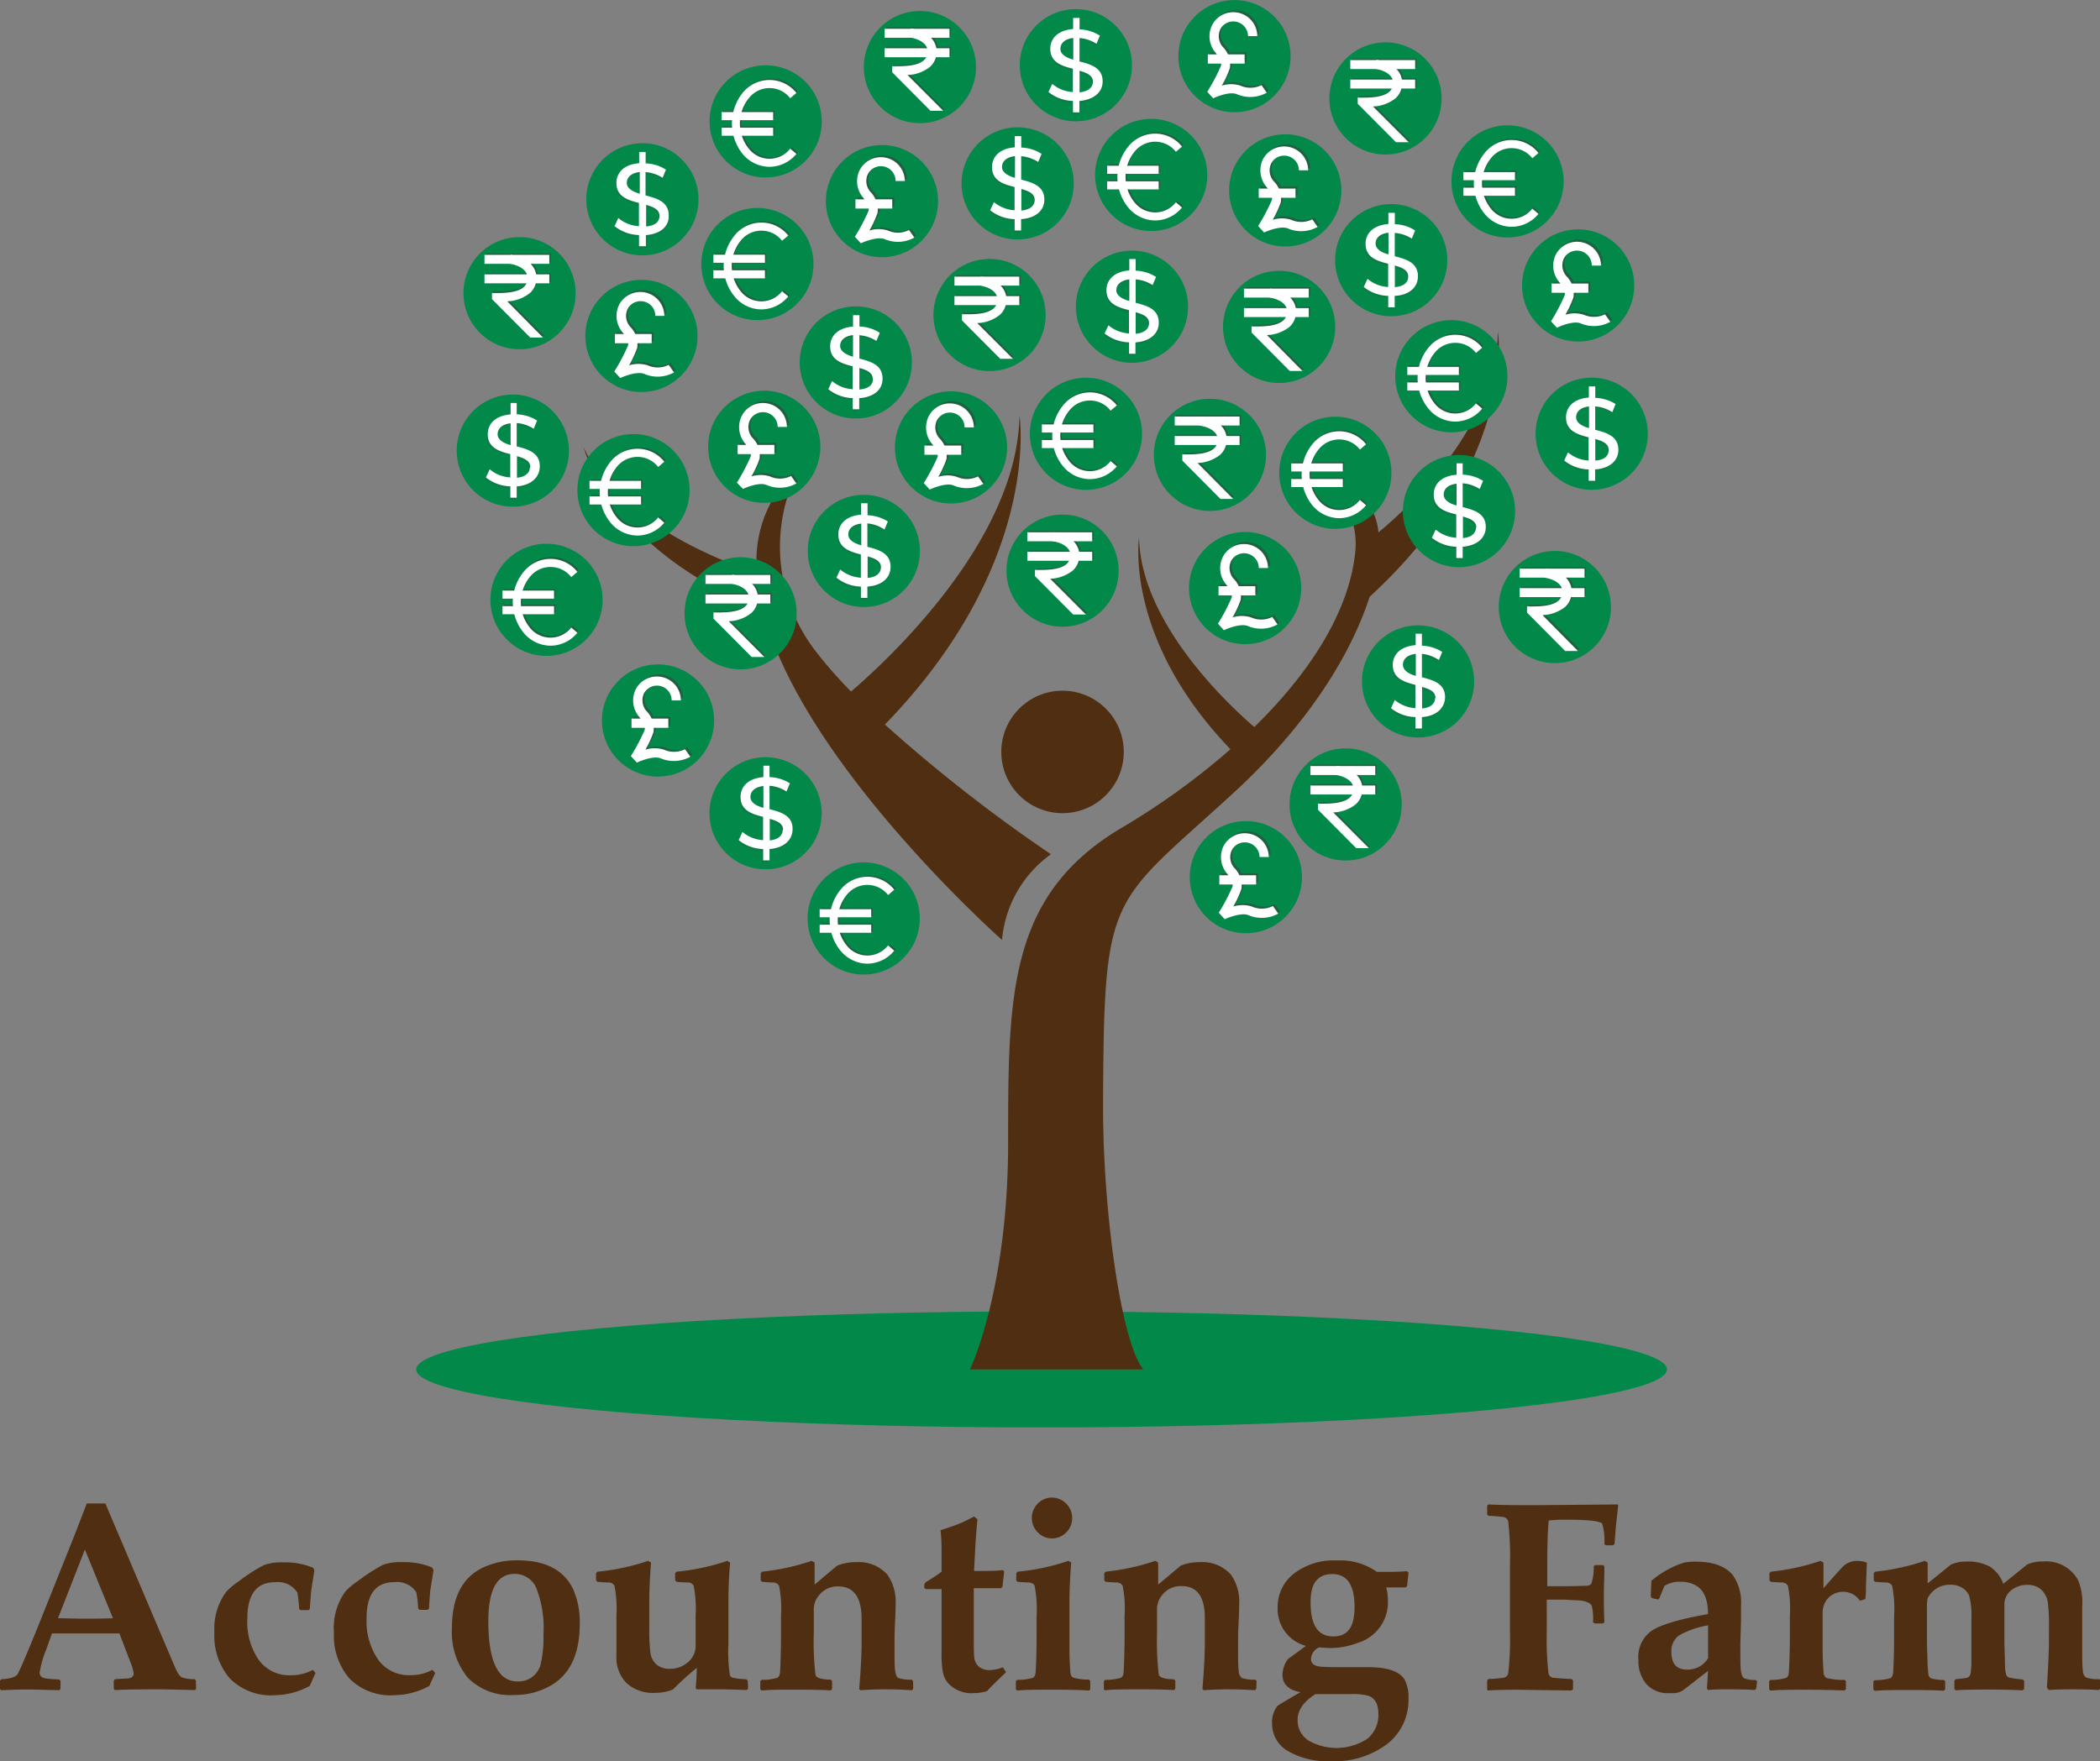 <svg xmlns="http://www.w3.org/2000/svg" viewBox="0 0 257.51 216.03"><rect x="0" y="0" width="257.51" height="216.03" fill="#808080" stroke="none"/><defs><style>.cls-1{isolation:isolate;}.cls-2{fill:#028949;}.cls-3{fill:#502e11;}.cls-4{opacity:0.3;mix-blend-mode:multiply;}.cls-5{fill:#1f6040;}.cls-6{fill:#fff;}</style></defs><title>Accounting Farm</title><g class="cls-1"><g id="Layer_1" data-name="Layer 1"><ellipse class="cls-2" cx="127.72" cy="167.97" rx="76.69" ry="7.12"></ellipse><path class="cls-3" d="M41.69,221.94l-.14.16c-2.38-.06-3.82-.09-4.31-.09-2,0-3.81,0-5.51.09l-.14-.16v-1l.16-.18,1.4-.08c.59,0,.88-.24.88-.63a6,6,0,0,0-.45-1.51l-1.3-3.39c-1.48,0-3,0-4.54,0l-3.73,0-.71,2a12.51,12.51,0,0,0-.8,2.8q0,.61.75.72a16.41,16.41,0,0,0,1.65.13l.16.16v1l-.16.16c-2-.06-3.27-.09-3.83-.09s-1.53,0-3.27.09l-.16-.14v-1.05l.18-.16c1.1-.06,1.78-.28,2-.66s1.2-2.61,2.84-6.71l4.2-10.5c.31-.82.78-2,1.42-3.69h2.28l8.53,20.07c.33.76.63,1.19.9,1.28a4.59,4.59,0,0,0,1.53.2l.14.17Zm-10.2-8.65-3.44-8.43-3.3,8.43c.88,0,2,.05,3.43.05S30.64,213.32,31.49,213.29Z" transform="translate(-17.64 -14.8)"></path><path class="cls-3" d="M56.33,220l-.71,1.59a9.24,9.24,0,0,1-4.31,1.14,7.08,7.08,0,0,1-5.48-2.05,8,8,0,0,1-1.9-5.65,7.63,7.63,0,0,1,1.46-5,8.79,8.79,0,0,1,1.53-1.27,20.93,20.93,0,0,1,3.1-2,6.51,6.51,0,0,1,2.39-.32,8.68,8.68,0,0,1,3.62.66l.16.29c0,.14-.09.63-.23,1.49l-.17,1.1c0,.18-.09.9-.15,2.15l-.16.16h-1l-.16-.16a15.26,15.26,0,0,0-.22-2,2.84,2.84,0,0,0-2.72-1.26q-3.4,0-3.41,4.43a8.28,8.28,0,0,0,1.37,5.06,4.58,4.58,0,0,0,3.94,1.92,5.48,5.48,0,0,0,2.72-.66Z" transform="translate(-17.64 -14.8)"></path><path class="cls-3" d="M71,220l-.71,1.59a9.3,9.3,0,0,1-4.31,1.14,7.1,7.1,0,0,1-5.49-2.05,8.06,8.06,0,0,1-1.9-5.65A7.58,7.58,0,0,1,60,210a8.26,8.26,0,0,1,1.52-1.27,21.49,21.49,0,0,1,3.1-2,6.55,6.55,0,0,1,2.39-.32,8.64,8.64,0,0,1,3.62.66l.16.29c0,.14-.08.63-.22,1.49l-.18,1.1c0,.18-.08.9-.15,2.15l-.16.16h-1l-.16-.16a14.78,14.78,0,0,0-.23-2A2.84,2.84,0,0,0,66,208.86q-3.41,0-3.41,4.43A8.35,8.35,0,0,0,64,218.35a4.59,4.59,0,0,0,3.94,1.92,5.45,5.45,0,0,0,2.72-.66Z" transform="translate(-17.64 -14.8)"></path><path class="cls-3" d="M88.73,214c0,3.79-1.27,6.36-3.83,7.7a8.92,8.92,0,0,1-4.26,1A7.23,7.23,0,0,1,75,220.58a8.84,8.84,0,0,1-1.94-6.13q0-5.52,3.77-7.36a9.67,9.67,0,0,1,4.29-.9c3.43,0,5.69,1.19,6.81,3.56A9.94,9.94,0,0,1,88.73,214Zm-4.45,1.32a13.52,13.52,0,0,0-.88-5.74,2.85,2.85,0,0,0-2.68-1.73q-3.19,0-3.2,5.78,0,7.41,3.59,7.41A2.79,2.79,0,0,0,84,218.61,14,14,0,0,0,84.28,215.35Z" transform="translate(-17.64 -14.8)"></path><path class="cls-3" d="M109.38,221.93l-.17.16c-1.6-.06-2.62-.08-3-.08s-.88,0-1.57,0l-1.56,0-.13-.13c.08-.88.13-1.72.13-2.51a36.47,36.47,0,0,0-2.93,2.67,6.14,6.14,0,0,1-2.24.4,4.76,4.76,0,0,1-3.42-1.18,4.44,4.44,0,0,1-1.26-3.4c0-.19,0-.57,0-1.16s0-1.16,0-1.71V213a14.67,14.67,0,0,0-.24-3.7.83.83,0,0,0-.69-.4c-.13,0-.6,0-1.41-.08l-.16-.16v-.9l.16-.18a27.27,27.27,0,0,0,6.22-1.33l.36.21c-.14,1.78-.21,3.42-.21,4.93v3.14a21.56,21.56,0,0,0,.14,3,2.28,2.28,0,0,0,.77,1.46,2.41,2.41,0,0,0,1.61.5,3.31,3.31,0,0,0,2.21-.8,2.62,2.62,0,0,0,.95-1.83q0-.8,0-1V213a14.9,14.9,0,0,0-.24-3.7.81.81,0,0,0-.68-.4c-.13,0-.6,0-1.41-.08l-.18-.16v-.9l.18-.18a27.5,27.5,0,0,0,6.22-1.33l.34.21c-.14,1.6-.21,3.25-.21,4.93v5.06a18.64,18.64,0,0,0,.19,3.84.48.48,0,0,0,.33.29,8.87,8.87,0,0,0,1.67.19l.18.17Z" transform="translate(-17.64 -14.8)"></path><path class="cls-3" d="M129.62,221.94l-.17.18c-1.18-.08-2.17-.11-3-.11s-1.84,0-3.28.11L123,222c.19-2.39.29-4.24.29-5.54v-3.15c0-2.62-1-3.92-2.83-3.92a2.83,2.83,0,0,0-2.32,1,2.7,2.7,0,0,0-.71,1.72v3a34.77,34.77,0,0,0,.21,5.12c.09.37.71.57,1.87.59l.16.16v1l-.16.16c-.91-.06-2.28-.09-4.09-.09s-3.38,0-4.39.11l-.16-.16v-1l.16-.16a6.35,6.35,0,0,0,1.91-.24q.33-.15.36-.78c.07-1.39.11-2.89.11-4.49V213a14.38,14.38,0,0,0-.24-3.7.86.86,0,0,0-.69-.4c-.13,0-.6,0-1.4-.08l-.16-.16v-.9l.16-.18a27.88,27.88,0,0,0,6.09-1.33l.36.21,0,2.7,2.76-2.32a6.13,6.13,0,0,1,2.34-.43,4.68,4.68,0,0,1,3.83,1.54,5.75,5.75,0,0,1,1,3.69c0,.18,0,.92-.07,2.23s-.06,2.24-.06,2.8c0,1.62,0,2.65.08,3.1s.17.72.37.84a4.51,4.51,0,0,0,1.67.21l.15.16Z" transform="translate(-17.64 -14.8)"></path><path class="cls-3" d="M141,219.9c-.07.09-.3.31-.69.68-.63.6-1.17,1.14-1.63,1.64a5.08,5.08,0,0,1-1.59.25,3.88,3.88,0,0,1-3.26-1.3,3,3,0,0,1-.58-1.3,12.47,12.47,0,0,1-.15-2.32l0-3.84v-4h-.43l-.86,0h-.66l-.17-.14v-.42l.13-.24.9-.58a11.93,11.93,0,0,0,1.09-.75v-2.19c0-.91,0-1.88-.13-2.9.81-.26,1.46-.48,2-.68s1.2-.52,2.11-1l.42.33q-.19,2-.27,3.57l-.15,2.78h.53c1.17,0,2.18,0,3-.11l.17.18-.22,1.88-.16.16h-3.35v5.45c0,1.75,0,2.78.07,3.09a1.63,1.63,0,0,0,.57,1.1,2,2,0,0,0,1.32.41,4.55,4.55,0,0,0,1.6-.35Z" transform="translate(-17.64 -14.8)"></path><path class="cls-3" d="M151.33,222l-.16.16c-1-.08-2.49-.11-4.4-.11s-3.39,0-4.4.11l-.16-.16v-1l.16-.16a6.5,6.5,0,0,0,1.92-.24c.21-.1.33-.36.35-.78.08-1.39.11-2.89.11-4.49V213a15.14,15.14,0,0,0-.24-3.7c-.08-.21-.31-.35-.69-.4-.13,0-.59,0-1.4-.08l-.16-.16v-.9l.16-.18a27,27,0,0,0,6.23-1.33l.34.21c-.14,1.95-.21,3.59-.21,4.93v5.14c0,.78,0,1.87.11,3.26,0,.42.14.68.35.78a6.5,6.5,0,0,0,1.92.24l.17.16Zm-2.22-21a2.4,2.4,0,0,1-.72,1.76,2.43,2.43,0,0,1-3.49,0,2.5,2.5,0,0,1,0-3.54,2.43,2.43,0,0,1,3.47,0A2.4,2.4,0,0,1,149.11,201Z" transform="translate(-17.64 -14.8)"></path><path class="cls-3" d="M171.69,221.94l-.16.18c-1.18-.08-2.18-.11-3-.11s-1.84,0-3.28.11l-.16-.16c.19-2.39.29-4.24.29-5.54v-3.15c0-2.62-.94-3.92-2.83-3.92a2.83,2.83,0,0,0-2.32,1,2.7,2.7,0,0,0-.71,1.72v3a34.77,34.77,0,0,0,.21,5.12c.09.37.71.57,1.87.59l.16.16v1l-.16.16c-.91-.06-2.28-.09-4.09-.09s-3.38,0-4.39.11L153,222v-1l.16-.16a6.35,6.35,0,0,0,1.91-.24q.33-.15.36-.78c.07-1.39.11-2.89.11-4.49V213a14.38,14.38,0,0,0-.24-3.7.86.86,0,0,0-.69-.4c-.13,0-.6,0-1.4-.08l-.16-.16v-.9l.16-.18a28.09,28.09,0,0,0,6.1-1.33l.35.21,0,2.7,2.76-2.32a6.13,6.13,0,0,1,2.34-.43,4.68,4.68,0,0,1,3.83,1.54,5.75,5.75,0,0,1,1,3.69c0,.18,0,.92-.07,2.23s-.06,2.24-.06,2.8c0,1.62,0,2.65.08,3.1a1.1,1.1,0,0,0,.37.84,4.51,4.51,0,0,0,1.67.21l.15.16Z" transform="translate(-17.64 -14.8)"></path><path class="cls-3" d="M190.35,223.12a6.8,6.8,0,0,1-2.63,5.61,10.69,10.69,0,0,1-6.88,2.09,9.67,9.67,0,0,1-5.27-1.24,3.83,3.83,0,0,1-1.94-3.36,3.18,3.18,0,0,1,.63-2.14c0-.05.61-.41,1.71-1.06.52-.31.91-.53,1.15-.66-1.48-.26-2.22-1-2.22-2.14a3.45,3.45,0,0,1,.65-1.9s.32-.25.87-.64l1.36-1a4.66,4.66,0,0,1-3.47-4.65,5.16,5.16,0,0,1,2-4.22,8,8,0,0,1,5.23-1.61,7.84,7.84,0,0,1,4.94,1.4c.68,0,1.11,0,1.3,0,.53,0,1.32,0,2.38-.08l.2.17-.18,1.66-.18.16h-2.38a6,6,0,0,1,.21,1.58,5.2,5.2,0,0,1-3.72,5.23,9.47,9.47,0,0,1-3.29.62,13.85,13.85,0,0,1-1.42-.08,1.63,1.63,0,0,0-1,1.43c0,.55.39.86,1.17.94q.67.06,2.25.06c.34,0,.92,0,1.74,0s1.44,0,1.84,0q3.63,0,4.52,1.6A4.65,4.65,0,0,1,190.35,223.12ZM186.66,225c0-1.17-.4-1.9-1.22-2.2a7.14,7.14,0,0,0-2.06-.21l-3,0-1.42,0c-1.47.91-2.2,2-2.2,3.13a2.94,2.94,0,0,0,1.3,2.55,6.91,6.91,0,0,0,7.25-.2A3.73,3.73,0,0,0,186.66,225Zm-2.92-13.08q0-4.05-2.72-4.05t-2.67,3.5c0,2.77.92,4.15,2.78,4.15S183.74,214.27,183.74,211.87Z" transform="translate(-17.64 -14.8)"></path><path class="cls-3" d="M216.07,199.43l-.2,1.84c-.05.41-.1.94-.15,1.61l-.1,1.28-.16.18h-.93l-.16-.16a7,7,0,0,0-.26-2.48c-.25-.33-1.74-.5-4.49-.5-.44,0-1.13,0-2.07.1q-.18,1.65-.18,5.89v2.17l1.82,0c.55,0,1.56,0,3-.06a.68.68,0,0,0,.58-.25,5.53,5.53,0,0,0,.29-2.12l.16-.16h1l.16.16c0,1.2-.07,2.3-.07,3.3s0,2.27.07,3.55l-.16.15h-1.08l-.16-.16a6.79,6.79,0,0,0-.15-2c-.18-.38-.73-.6-1.65-.68-.64,0-1.26-.08-1.87-.08s-1.4,0-2,0V215a36.23,36.23,0,0,0,.21,5,.69.69,0,0,0,.55.59c.07,0,.84.08,2.3.16l.16.16v1.08l-.18.16-6.47-.09c-.92,0-2.2,0-3.83.09L200,222v-1.1l.16-.16a14.94,14.94,0,0,0,1.89-.16.68.68,0,0,0,.54-.59,36.23,36.23,0,0,0,.21-5v-8.51a36.33,36.33,0,0,0-.21-5,.68.68,0,0,0-.54-.59,14.94,14.94,0,0,0-1.89-.16l-.16-.17v-1.09l.16-.14c1,.06,2.69.09,5,.09q2.2,0,10.84-.09Z" transform="translate(-17.64 -14.8)"></path><path class="cls-3" d="M233,221.91l-.18.18c-.9-.06-1.94-.08-3.11-.08-.91,0-1.78,0-2.62.08l-.14-.18.14-2.16L224,222.14a2.11,2.11,0,0,1-1.06.33,4.19,4.19,0,0,1-.65,0,3.47,3.47,0,0,1-2.74-1.08,4.32,4.32,0,0,1-1-3,3.9,3.9,0,0,1,1.6-3.55c1.14-.77,3.46-1.45,6.93-2.06,0-1.71-.45-2.85-1.35-3.43a3.57,3.57,0,0,0-2-.53,3.37,3.37,0,0,0-2,.51l-.61,1.5L221,211l-.82-.19-.12-.23.08-1.89a11.77,11.77,0,0,1,4-2.22,7.36,7.36,0,0,1,1.47-.12c2.11,0,3.62.56,4.52,1.66a5.82,5.82,0,0,1,1,3.7c0,.41,0,1.06,0,2-.05,1.5-.08,2.51-.08,3,0,1.62,0,2.65.08,3.1s.18.72.38.84a3.57,3.57,0,0,0,1.42.21l.17.18Zm-5.91-3.75v-4a10.83,10.83,0,0,0-3.58,1.25,2.34,2.34,0,0,0-.92,2c0,1.45.63,2.18,1.91,2.18A2.94,2.94,0,0,0,227.11,218.16Z" transform="translate(-17.64 -14.8)"></path><path class="cls-3" d="M246.56,206.47l-.11,2.86c0,.47,0,1-.07,1.61l-.67.21a2.41,2.41,0,0,0-2.09-1.1,2.49,2.49,0,0,0-2,1,2.74,2.74,0,0,0-.48,1.75v3.77c0,.78,0,1.87.11,3.26a.9.9,0,0,0,.34.78,8.43,8.43,0,0,0,2.24.24l.16.14v1l-.16.16c-1.58-.06-3.15-.09-4.7-.09-1.92,0-3.39,0-4.39.11l-.16-.16v-1l.16-.16a6.41,6.41,0,0,0,1.91-.24c.22-.1.33-.36.35-.78.08-1.39.12-2.89.12-4.49V213a14.38,14.38,0,0,0-.24-3.7.86.86,0,0,0-.7-.4c-.12,0-.59,0-1.4-.08l-.16-.16v-.9l.16-.18a27.84,27.84,0,0,0,6.1-1.33l.36.21,0,3.15c.67-.77,1.47-1.67,2.42-2.7a2.47,2.47,0,0,1,1.8-.65A3,3,0,0,1,246.56,206.47Z" transform="translate(-17.64 -14.8)"></path><path class="cls-3" d="M275.15,221.93l-.16.17c-.62-.06-1.73-.09-3.31-.09q-2,0-2.82.09l-.22-.3q.25-4,.25-5.84v-1.47a23.37,23.37,0,0,0-.14-3.17,2.71,2.71,0,0,0-.81-1.54,2.39,2.39,0,0,0-1.7-.58,3,3,0,0,0-2,.68,2.14,2.14,0,0,0-.81,1.72v4.79l.07,2.54a4.62,4.62,0,0,0,.17,1.36.66.66,0,0,0,.44.3,15.39,15.39,0,0,0,1.56.21l.18.16v1l-.2.17c-1.29-.06-2.61-.09-3.94-.09-1.65,0-3.07,0-4.25.09l-.17-.17v-1l.16-.2c.67-.06,1.14-.12,1.4-.17a.65.65,0,0,0,.42-.49,9.6,9.6,0,0,0,.11-1.78l0-5.2a8.58,8.58,0,0,0-.27-2.57,2.05,2.05,0,0,0-.86-1,2.68,2.68,0,0,0-1.48-.37,2.94,2.94,0,0,0-2.3,1,2.18,2.18,0,0,0-.47.72,6.11,6.11,0,0,0-.07,1.21v3.49q0,1,.06,2.67a18.34,18.34,0,0,0,.13,2,.67.67,0,0,0,.54.45,5.8,5.8,0,0,0,1.34.14l.16.16v1l-.16.16q-1.36-.09-4.08-.09c-1.92,0-3.39,0-4.4.11l-.16-.16v-1l.16-.16a6.5,6.5,0,0,0,1.92-.24c.21-.1.33-.36.35-.78.08-1.39.11-2.89.11-4.49V213a14.38,14.38,0,0,0-.24-3.7.83.83,0,0,0-.69-.4c-.13,0-.59,0-1.4-.08l-.16-.16v-.9l.16-.18a28,28,0,0,0,6.1-1.33l.35.21,0,2.55,2.86-2.31a4.49,4.49,0,0,1,1.87-.36,5.66,5.66,0,0,1,2.88.61,4.16,4.16,0,0,1,1.66,2.11l2.93-2.36a4.4,4.4,0,0,1,1.91-.37,4.45,4.45,0,0,1,4.31,2.25,6.66,6.66,0,0,1,.53,3.06c0,.56,0,1,0,1.27l0,.61c0,.51,0,.86,0,1v2.09c0,1.62,0,2.65.08,3.1a1.1,1.1,0,0,0,.37.84,4.38,4.38,0,0,0,1.64.21l.16.18Z" transform="translate(-17.64 -14.8)"></path><path class="cls-3" d="M185.59,88c-1.89,5.86-6.52,14.75-16.86,24.21C153.62,126.05,153,124,152.9,150.53c0,12.77,2.18,28.77,4.93,32.24H136.58s4.68-9.7,4.68-27.79,0-30.39,13.9-38.63a88.83,88.83,0,0,0,13.36-9.65c-13.13-13.68-11.2-26-11.2-26,.16,10.46,10.93,20.52,14.13,23.28,6.73-6.59,11.64-14.09,12.38-21.51.68-6.78-5.81-10.18-6.19-10.38l4.28,1.68a7.48,7.48,0,0,1,4.75,6.33h0c3.52-2.9,14.47-12.86,14.65-24.62C201.32,55.48,203.8,71.31,185.59,88Z" transform="translate(-17.64 -14.8)"></path><path class="cls-3" d="M146.51,119.58a14.47,14.47,0,0,0-6,10.51s-24.6-21.79-29.32-40.47c-18.74-7.29-22-20-22-20,4,8.92,16.39,13.85,21.28,15.49a15.27,15.27,0,0,1,5.31-13.16,20.94,20.94,0,0,0,2,22.88A54.16,54.16,0,0,0,122,99.62c4.32-3.7,20.42-18.48,20.65-33.85,0,0,2.82,18-16.5,37.9A190,190,0,0,0,146.51,119.58Z" transform="translate(-17.64 -14.8)"></path><circle class="cls-3" cx="130.29" cy="92.23" r="7.51"></circle><circle class="cls-2" cx="111.52" cy="114.54" r="6.88" transform="translate(-65.56 111.39) rotate(-49.94)"></circle><g class="cls-4"><path class="cls-5" d="M111.86,119.16v1.39h-.79v-1.39a5,5,0,0,1-3-1.09l.46-1a4.3,4.3,0,0,0,2.53,1l0-2.85c-1.36-.34-2.78-.78-2.77-2.46,0-1.21.89-2.27,2.8-2.41V109h.79v1.39a4.88,4.88,0,0,1,2.49.77l-.41,1a4.61,4.61,0,0,0-2.09-.71l0,2.87c1.37.36,2.85.77,2.84,2.46C114.72,118,113.8,119,111.86,119.16Zm-.76-5.07,0-2.66c-1.09.13-1.58.68-1.58,1.33S110.22,113.85,111.1,114.09Zm2.42,2.72c0-.78-.73-1.1-1.64-1.35l0,2.65C113,118,113.52,117.48,113.52,116.81Z" transform="translate(-17.64 -14.8)"></path></g><path class="cls-6" d="M112,118.94v1.39h-.78v-1.39a5,5,0,0,1-3-1.09l.46-1a4.36,4.36,0,0,0,2.53,1l0-2.86c-1.35-.34-2.77-.78-2.76-2.45,0-1.22.89-2.27,2.8-2.42v-1.4H112v1.4a5,5,0,0,1,2.5.76l-.42,1a4.44,4.44,0,0,0-2.08-.7l0,2.87c1.37.35,2.85.77,2.83,2.45C114.82,117.74,113.9,118.79,112,118.94Zm-.75-5.07,0-2.66c-1.1.13-1.58.68-1.59,1.33S110.32,113.63,111.2,113.87Zm2.42,2.72c0-.79-.73-1.1-1.64-1.35l0,2.64C113.11,117.78,113.61,117.25,113.62,116.59Z" transform="translate(-17.64 -14.8)"></path><circle class="cls-2" cx="123.56" cy="82.36" r="6.88" transform="translate(-36.63 109.14) rotate(-49.94)"></circle><g class="cls-4"><path class="cls-5" d="M123.89,87v1.39h-.79V87a5,5,0,0,1-3-1.09l.46-1a4.18,4.18,0,0,0,2.52,1l0-2.85c-1.35-.34-2.77-.78-2.76-2.45,0-1.22.89-2.27,2.8-2.42V76.8H124v1.39a4.89,4.89,0,0,1,2.5.77l-.42,1a4.41,4.41,0,0,0-2.08-.7l0,2.86c1.37.36,2.85.77,2.84,2.46C126.76,85.78,125.84,86.83,123.89,87Zm-.75-5.08,0-2.66c-1.1.13-1.58.68-1.58,1.33S122.26,81.66,123.14,81.9Zm2.42,2.73c0-.79-.73-1.1-1.64-1.36l0,2.65C125.05,85.82,125.56,85.29,125.56,84.63Z" transform="translate(-17.64 -14.8)"></path></g><path class="cls-6" d="M124,86.75v1.39h-.79V86.75a5,5,0,0,1-3-1.09l.46-1a4.36,4.36,0,0,0,2.53,1l0-2.85c-1.35-.35-2.77-.79-2.76-2.46,0-1.22.89-2.27,2.79-2.42v-1.4h.79V78a5,5,0,0,1,2.49.76l-.41,1A4.35,4.35,0,0,0,124,79l0,2.87c1.38.35,2.85.77,2.84,2.46C126.85,85.55,125.94,86.61,124,86.75Zm-.75-5.07,0-2.66c-1.1.13-1.58.68-1.59,1.33S122.35,81.44,123.24,81.68Zm2.42,2.72c0-.79-.73-1.1-1.64-1.35l0,2.64C125.14,85.59,125.65,85.07,125.66,84.4Z" transform="translate(-17.64 -14.8)"></path><circle class="cls-2" cx="149.56" cy="22.79" r="6.88" transform="translate(18.23 107.8) rotate(-49.94)"></circle><g class="cls-4"><path class="cls-5" d="M149.89,27.41V28.8h-.78V27.41a5,5,0,0,1-3-1.09l.46-1a4.36,4.36,0,0,0,2.53,1l0-2.85c-1.35-.35-2.77-.79-2.76-2.46,0-1.22.89-2.27,2.79-2.42v-1.4H150v1.39a5,5,0,0,1,2.5.76l-.42,1a4.35,4.35,0,0,0-2.08-.71l0,2.87c1.37.35,2.85.77,2.83,2.46C152.76,26.21,151.84,27.27,149.89,27.41Zm-.75-5.07,0-2.66c-1.1.13-1.58.68-1.59,1.33S148.26,22.1,149.14,22.34Zm2.42,2.72c0-.79-.73-1.1-1.64-1.35l0,2.64C151.05,26.25,151.55,25.73,151.56,25.06Z" transform="translate(-17.64 -14.8)"></path></g><path class="cls-6" d="M150,27.19v1.39h-.79V27.18a5,5,0,0,1-3-1.09l.46-1a4.27,4.27,0,0,0,2.53,1l0-2.86c-1.35-.34-2.78-.78-2.77-2.45,0-1.22.89-2.27,2.8-2.42V17h.79V18.4a5,5,0,0,1,2.49.77l-.41,1a4.44,4.44,0,0,0-2.09-.7l0,2.87c1.38.35,2.85.77,2.84,2.45C152.85,26,151.93,27,150,27.19Zm-.75-5.08V19.46c-1.09.12-1.57.67-1.58,1.33S148.35,21.87,149.24,22.11Zm2.41,2.73c0-.79-.73-1.1-1.64-1.36v2.65C151.14,26,151.65,25.5,151.65,24.84Z" transform="translate(-17.64 -14.8)"></path><circle class="cls-2" cx="80.52" cy="70.06" r="6.88" transform="translate(-42.56 71.81) rotate(-49.94)"></circle><g class="cls-4"><path class="cls-5" d="M80.86,74.68v1.39h-.79V74.68a4.92,4.92,0,0,1-3-1.1l.46-1a4.3,4.3,0,0,0,2.53,1l0-2.86c-1.36-.34-2.78-.78-2.77-2.45,0-1.22.89-2.27,2.8-2.42V64.5h.79V65.9a5,5,0,0,1,2.49.76l-.41,1a4.48,4.48,0,0,0-2.09-.7l0,2.87c1.38.35,2.85.77,2.84,2.45C83.72,73.48,82.8,74.53,80.86,74.68Zm-.76-5.07,0-2.66c-1.09.13-1.58.68-1.58,1.33S79.22,69.37,80.1,69.61Zm2.42,2.72c0-.79-.73-1.1-1.64-1.35l0,2.64C82,73.52,82.52,73,82.52,72.33Z" transform="translate(-17.64 -14.8)"></path></g><path class="cls-6" d="M81,74.46v1.39h-.78V74.45a5,5,0,0,1-3-1.09l.47-1a4.24,4.24,0,0,0,2.52,1l0-2.86c-1.35-.34-2.77-.78-2.76-2.45,0-1.22.89-2.27,2.8-2.42v-1.4H81v1.39a4.89,4.89,0,0,1,2.5.77l-.42,1a4.44,4.44,0,0,0-2.08-.7l0,2.86c1.37.36,2.85.77,2.83,2.46C83.82,73.26,82.9,74.31,81,74.46Zm-.75-5.08,0-2.66c-1.1.13-1.58.68-1.59,1.33S79.32,69.14,80.2,69.38Zm2.42,2.73c0-.79-.73-1.1-1.64-1.36l0,2.65C82.11,73.3,82.61,72.77,82.62,72.11Z" transform="translate(-17.64 -14.8)"></path><circle class="cls-2" cx="142.42" cy="37.29" r="6.88" transform="translate(4.59 107.5) rotate(-49.94)"></circle><g class="cls-4"><path class="cls-5" d="M142.75,41.91V43.3H142V41.9a5,5,0,0,1-3-1.09l.47-1a4.3,4.3,0,0,0,2.52,1L142,38c-1.35-.34-2.77-.78-2.76-2.45,0-1.22.89-2.27,2.8-2.42v-1.4h.78v1.39a5,5,0,0,1,2.5.77l-.42,1a4.41,4.41,0,0,0-2.08-.7l0,2.87c1.37.35,2.85.77,2.83,2.45C145.62,40.71,144.7,41.76,142.75,41.91ZM142,36.83l0-2.65c-1.1.12-1.58.67-1.59,1.33S141.12,36.59,142,36.83Zm2.42,2.73c0-.79-.73-1.1-1.64-1.36l0,2.65C143.91,40.75,144.41,40.22,144.42,39.56Z" transform="translate(-17.64 -14.8)"></path></g><path class="cls-6" d="M142.85,41.68v1.39h-.79V41.68a5,5,0,0,1-3-1.09l.46-1a4.33,4.33,0,0,0,2.53,1l0-2.85c-1.35-.34-2.78-.78-2.76-2.46,0-1.21.88-2.27,2.79-2.41V31.5h.79V32.9a4.88,4.88,0,0,1,2.49.77l-.41,1a4.57,4.57,0,0,0-2.09-.71l0,2.87c1.38.36,2.85.77,2.84,2.46C145.71,40.49,144.8,41.54,142.85,41.68Zm-.75-5.07,0-2.66c-1.1.13-1.58.68-1.59,1.33S141.21,36.37,142.1,36.61Zm2.42,2.72c0-.78-.74-1.1-1.64-1.35l0,2.65C144,40.52,144.51,40,144.52,39.33Z" transform="translate(-17.64 -14.8)"></path><circle class="cls-2" cx="122.58" cy="59.24" r="6.88" transform="translate(-19.29 100.15) rotate(-49.94)"></circle><g class="cls-4"><path class="cls-5" d="M122.92,63.86v1.39h-.79V63.86a4.94,4.94,0,0,1-3-1.1l.46-.95a4.33,4.33,0,0,0,2.53,1l0-2.86c-1.35-.34-2.78-.78-2.77-2.45,0-1.22.89-2.27,2.8-2.42v-1.4H123v1.39a5,5,0,0,1,2.49.76l-.41,1a4.44,4.44,0,0,0-2.09-.7L123,59c1.38.35,2.85.77,2.84,2.45C125.78,62.66,124.86,63.71,122.92,63.86Zm-.75-5.07V56.13c-1.09.13-1.58.68-1.58,1.33S121.28,58.55,122.17,58.79Zm2.41,2.72c0-.79-.73-1.1-1.64-1.35V62.8C124.07,62.7,124.58,62.17,124.58,61.51Z" transform="translate(-17.64 -14.8)"></path></g><path class="cls-6" d="M123,63.64V65h-.79V63.63a5,5,0,0,1-3-1.09l.46-1a4.25,4.25,0,0,0,2.53,1V59.73c-1.35-.34-2.77-.78-2.76-2.45,0-1.22.89-2.27,2.8-2.42v-1.4h.79v1.39a4.88,4.88,0,0,1,2.49.77l-.41,1a4.48,4.48,0,0,0-2.09-.7l0,2.86c1.37.36,2.85.77,2.84,2.46C125.88,62.44,125,63.49,123,63.64Zm-.76-5.08,0-2.66c-1.09.13-1.58.68-1.58,1.33S121.38,58.32,122.26,58.56Zm2.42,2.73c0-.79-.73-1.1-1.64-1.36l0,2.65C124.17,62.48,124.68,62,124.68,61.29Z" transform="translate(-17.64 -14.8)"></path><circle class="cls-2" cx="96.41" cy="39.24" r="6.88" transform="translate(-13.31 72.98) rotate(-49.94)"></circle><g class="cls-4"><path class="cls-5" d="M96.74,43.86v1.39H96V43.85a5,5,0,0,1-3-1.09l.47-.95a4.3,4.3,0,0,0,2.52,1L96,40c-1.35-.34-2.77-.78-2.76-2.45,0-1.22.89-2.27,2.8-2.42v-1.4h.78v1.39a5,5,0,0,1,2.5.77l-.42,1a4.41,4.41,0,0,0-2.08-.7l0,2.87c1.37.35,2.85.77,2.84,2.45C99.61,42.66,98.69,43.71,96.74,43.86ZM96,38.79l0-2.66c-1.1.13-1.58.68-1.58,1.33S95.11,38.55,96,38.79Zm2.42,2.72c0-.79-.73-1.1-1.64-1.35l0,2.64C97.9,42.7,98.4,42.17,98.41,41.51Z" transform="translate(-17.64 -14.8)"></path></g><path class="cls-6" d="M96.84,43.64V45H96V43.63a5,5,0,0,1-3-1.09l.46-1a4.21,4.21,0,0,0,2.53,1l0-2.85c-1.35-.34-2.78-.78-2.76-2.46,0-1.21.88-2.27,2.79-2.41V33.45h.79v1.39a4.88,4.88,0,0,1,2.49.77l-.41,1a4.44,4.44,0,0,0-2.09-.7l0,2.86c1.38.36,2.85.77,2.84,2.46C99.7,42.44,98.79,43.49,96.84,43.64Zm-.75-5.08,0-2.66c-1.1.13-1.58.68-1.59,1.33S95.2,38.32,96.09,38.56Zm2.42,2.72c0-.78-.74-1.1-1.64-1.35l0,2.65C98,42.47,98.5,42,98.51,41.28Z" transform="translate(-17.64 -14.8)"></path><circle class="cls-2" cx="156.44" cy="52.4" r="6.88" transform="translate(-1.98 123.63) rotate(-49.94)"></circle><g class="cls-4"><path class="cls-5" d="M156.78,57v1.39H156V57a5,5,0,0,1-3-1.09l.46-1A4.3,4.3,0,0,0,156,56l0-2.85c-1.35-.34-2.78-.78-2.77-2.46,0-1.22.89-2.27,2.8-2.41V46.84h.79v1.39a4.88,4.88,0,0,1,2.49.77l-.41,1a4.46,4.46,0,0,0-2.09-.71l0,2.87c1.38.35,2.85.77,2.84,2.46C159.64,55.82,158.72,56.88,156.78,57ZM156,52l0-2.66c-1.09.13-1.58.68-1.58,1.33S155.14,51.71,156,52Zm2.42,2.72c0-.79-.73-1.1-1.64-1.35l0,2.65C157.93,55.86,158.44,55.34,158.44,54.67Z" transform="translate(-17.64 -14.8)"></path></g><path class="cls-6" d="M156.87,56.8v1.39h-.78V56.79a5,5,0,0,1-3-1.09l.47-1a4.3,4.3,0,0,0,2.52,1l0-2.86c-1.35-.34-2.77-.78-2.76-2.45,0-1.22.89-2.27,2.8-2.42v-1.4h.78V48a5,5,0,0,1,2.5.77l-.42,1a4.41,4.41,0,0,0-2.08-.7l0,2.87c1.37.35,2.85.77,2.83,2.45C159.74,55.6,158.82,56.65,156.87,56.8Zm-.75-5.08,0-2.65c-1.1.13-1.58.68-1.59,1.33S155.24,51.48,156.12,51.72Zm2.42,2.73c0-.79-.73-1.1-1.64-1.35l0,2.64C158,55.64,158.53,55.11,158.54,54.45Z" transform="translate(-17.64 -14.8)"></path><circle class="cls-2" cx="188.23" cy="46.7" r="6.88" transform="translate(13.71 145.92) rotate(-49.94)"></circle><g class="cls-4"><path class="cls-5" d="M188.56,51.32v1.39h-.79V51.31a5,5,0,0,1-3-1.09l.46-.95a4.33,4.33,0,0,0,2.53,1l0-2.86c-1.35-.34-2.78-.78-2.76-2.45,0-1.22.88-2.27,2.79-2.42v-1.4h.79v1.39a5,5,0,0,1,2.49.77l-.41,1a4.44,4.44,0,0,0-2.09-.7l0,2.87c1.38.35,2.85.77,2.84,2.45C191.42,50.12,190.51,51.17,188.56,51.32Zm-.75-5.08,0-2.65c-1.1.12-1.58.68-1.59,1.33S186.92,46,187.81,46.24ZM190.22,49c0-.79-.73-1.1-1.63-1.35l0,2.64C189.71,50.16,190.22,49.63,190.22,49Z" transform="translate(-17.64 -14.8)"></path></g><path class="cls-6" d="M188.66,51.09v1.4h-.79V51.09a5,5,0,0,1-3-1.09l.46-1a4.18,4.18,0,0,0,2.53,1l0-2.85c-1.36-.34-2.78-.78-2.77-2.46,0-1.21.89-2.27,2.8-2.41V40.91h.79v1.39a4.88,4.88,0,0,1,2.49.77l-.41,1a4.48,4.48,0,0,0-2.09-.7l0,2.86c1.38.36,2.85.77,2.84,2.46C191.52,49.9,190.6,51,188.66,51.09ZM187.9,46l0-2.66c-1.09.13-1.58.68-1.58,1.33S187,45.78,187.9,46Zm2.42,2.72c0-.78-.73-1.1-1.64-1.35l0,2.65C189.81,49.93,190.32,49.41,190.32,48.74Z" transform="translate(-17.64 -14.8)"></path><circle class="cls-2" cx="196.53" cy="77.47" r="6.88" transform="translate(-6.87 163.25) rotate(-49.94)"></circle><g class="cls-4"><path class="cls-5" d="M196.87,82.08v1.4h-.79V82.08a5,5,0,0,1-3-1.09l.46-1a4.18,4.18,0,0,0,2.53,1l0-2.85c-1.35-.34-2.78-.78-2.77-2.46,0-1.21.89-2.27,2.8-2.41V71.9h.79V73.3a4.88,4.88,0,0,1,2.49.77l-.41,1a4.44,4.44,0,0,0-2.09-.7l0,2.86c1.38.36,2.85.77,2.84,2.46C199.73,80.89,198.81,81.94,196.87,82.08ZM196.11,77l0-2.66c-1.09.13-1.58.68-1.58,1.33S195.23,76.77,196.11,77Zm2.42,2.72c0-.78-.73-1.1-1.64-1.35l0,2.65C198,80.92,198.53,80.4,198.53,79.73Z" transform="translate(-17.64 -14.8)"></path></g><path class="cls-6" d="M197,81.86v1.39h-.78V81.86a5,5,0,0,1-3-1.1l.47-1a4.3,4.3,0,0,0,2.52,1l0-2.86c-1.35-.34-2.77-.78-2.76-2.45,0-1.22.89-2.27,2.8-2.42v-1.4H197v1.39a5,5,0,0,1,2.5.76l-.42,1a4.41,4.41,0,0,0-2.08-.7L197,77c1.37.35,2.85.77,2.83,2.45C199.83,80.66,198.91,81.71,197,81.86Zm-.75-5.07,0-2.66c-1.1.13-1.58.68-1.58,1.33S195.33,76.55,196.21,76.79Zm2.42,2.72c0-.79-.73-1.1-1.64-1.35l0,2.64C198.12,80.7,198.62,80.17,198.63,79.51Z" transform="translate(-17.64 -14.8)"></path><circle class="cls-2" cx="191.53" cy="98.36" r="6.88" transform="translate(-24.66 166.87) rotate(-49.94)"></circle><g class="cls-4"><path class="cls-5" d="M191.86,103v1.39h-.78V103a5,5,0,0,1-3-1.09l.46-1a4.36,4.36,0,0,0,2.53,1l0-2.85c-1.35-.34-2.77-.78-2.76-2.46,0-1.21.89-2.27,2.79-2.41V92.8h.79V94.2a4.89,4.89,0,0,1,2.5.77L194,96a4.44,4.44,0,0,0-2.08-.7l0,2.86c1.37.36,2.85.77,2.83,2.46C194.73,101.79,193.81,102.84,191.86,103Zm-.75-5.07,0-2.66c-1.1.13-1.58.68-1.59,1.33S190.23,97.67,191.11,97.91Zm2.42,2.72c0-.78-.73-1.1-1.64-1.35l0,2.65C193,101.82,193.52,101.3,193.53,100.63Z" transform="translate(-17.64 -14.8)"></path></g><path class="cls-6" d="M192,102.76v1.39h-.79v-1.4a4.9,4.9,0,0,1-3-1.09l.46-1a4.33,4.33,0,0,0,2.53,1l0-2.86c-1.35-.34-2.78-.78-2.77-2.45,0-1.22.89-2.27,2.8-2.42v-1.4H192V94a5,5,0,0,1,2.49.76l-.41,1A4.44,4.44,0,0,0,192,95l0,2.87c1.38.35,2.85.77,2.84,2.45C194.82,101.56,193.9,102.61,192,102.76Zm-.75-5.07V95c-1.09.13-1.58.68-1.58,1.33S190.32,97.45,191.21,97.69Zm2.41,2.72c0-.79-.73-1.1-1.64-1.35v2.64C193.11,101.6,193.62,101.07,193.62,100.41Z" transform="translate(-17.64 -14.8)"></path><circle class="cls-2" cx="212.81" cy="67.99" r="6.88" transform="translate(6.18 172.32) rotate(-49.94)"></circle><g class="cls-4"><path class="cls-5" d="M213.14,72.61V74h-.79V72.6a5,5,0,0,1-3-1.09l.46-1a4.3,4.3,0,0,0,2.53,1l0-2.86c-1.35-.34-2.77-.78-2.76-2.45,0-1.22.89-2.27,2.79-2.42v-1.4h.79v1.39a4.88,4.88,0,0,1,2.49.77l-.41,1a4.44,4.44,0,0,0-2.09-.7l0,2.86c1.38.36,2.85.77,2.84,2.46C216,71.41,215.09,72.46,213.14,72.61Zm-.75-5.08,0-2.66c-1.1.13-1.58.68-1.59,1.33S211.5,67.29,212.39,67.53Zm2.42,2.73c0-.79-.73-1.1-1.64-1.36l0,2.65C214.29,71.45,214.8,70.92,214.81,70.26Z" transform="translate(-17.64 -14.8)"></path></g><path class="cls-6" d="M213.24,72.38v1.39h-.79V72.38a5,5,0,0,1-3-1.09l.46-1a4.3,4.3,0,0,0,2.53,1l0-2.85c-1.35-.34-2.78-.79-2.77-2.46,0-1.22.89-2.27,2.8-2.42V62.2h.79V63.6a5,5,0,0,1,2.49.76l-.41,1a4.35,4.35,0,0,0-2.09-.71l0,2.87c1.38.35,2.85.77,2.84,2.46C216.1,71.18,215.18,72.24,213.24,72.38Zm-.75-5.07V64.65c-1.09.13-1.58.68-1.58,1.33S211.6,67.07,212.49,67.31ZM214.9,70c0-.79-.73-1.1-1.64-1.35v2.64C214.39,71.22,214.9,70.7,214.9,70Z" transform="translate(-17.64 -14.8)"></path><circle class="cls-2" cx="123.54" cy="127.44" r="6.88" transform="translate(-71.14 125.19) rotate(-49.94)"></circle><rect class="cls-5" x="100.68" y="111.34" width="6.32" height="0.99"></rect><rect class="cls-5" x="100.68" y="113.25" width="6.32" height="0.99"></rect><path class="cls-5" d="M124.21,132.85a4.31,4.31,0,0,1-3.3-1.59,5.91,5.91,0,0,1,0-7.47,4.21,4.21,0,0,1,6.59,0l-.75.64a3.23,3.23,0,0,0-5.09,0,5,5,0,0,0,0,6.19,3.23,3.23,0,0,0,5.09,0l.75.64A4.28,4.28,0,0,1,124.21,132.85Z" transform="translate(-17.64 -14.8)"></path><rect class="cls-6" x="100.51" y="111.52" width="6.32" height="0.99"></rect><rect class="cls-6" x="100.51" y="113.42" width="6.32" height="0.99"></rect><path class="cls-6" d="M124,133a4.31,4.31,0,0,1-3.29-1.59,5.92,5.92,0,0,1,0-7.48,4.21,4.21,0,0,1,6.59,0l-.76.65a3.22,3.22,0,0,0-5.08,0,4.92,4.92,0,0,0,0,6.18,3.22,3.22,0,0,0,5.08,0l.76.65A4.34,4.34,0,0,1,124,133Z" transform="translate(-17.64 -14.8)"></path><circle class="cls-2" cx="110.51" cy="47.17" r="6.88" transform="translate(-14.35 86.61) rotate(-49.94)"></circle><rect class="cls-5" x="87.66" y="31.07" width="6.32" height="0.99"></rect><rect class="cls-5" x="87.66" y="32.98" width="6.32" height="0.99"></rect><path class="cls-5" d="M111.18,52.58a4.34,4.34,0,0,1-3.3-1.59,5.91,5.91,0,0,1,0-7.47,4.21,4.21,0,0,1,6.59,0l-.75.64a3.22,3.22,0,0,0-5.08,0,4.94,4.94,0,0,0,0,6.19,3.22,3.22,0,0,0,5.08,0l.75.64A4.31,4.31,0,0,1,111.18,52.58Z" transform="translate(-17.64 -14.8)"></path><rect class="cls-6" x="87.48" y="31.24" width="6.32" height="0.99"></rect><rect class="cls-6" x="87.48" y="33.15" width="6.32" height="0.99"></rect><path class="cls-6" d="M111,52.75a4.28,4.28,0,0,1-3.29-1.59,5.91,5.91,0,0,1,0-7.47,4.21,4.21,0,0,1,6.59,0l-.76.64a3.22,3.22,0,0,0-5.08,0,4.94,4.94,0,0,0,0,6.19,3.22,3.22,0,0,0,5.08,0l.76.64A4.31,4.31,0,0,1,111,52.75Z" transform="translate(-17.64 -14.8)"></path><circle class="cls-2" cx="181.37" cy="72.77" r="6.88" transform="translate(-8.68 149.97) rotate(-49.94)"></circle><rect class="cls-5" x="158.51" y="56.67" width="6.32" height="0.99"></rect><rect class="cls-5" x="158.51" y="58.58" width="6.32" height="0.99"></rect><path class="cls-5" d="M182,78.18a4.28,4.28,0,0,1-3.29-1.59,5.91,5.91,0,0,1,0-7.47,4.21,4.21,0,0,1,6.59,0l-.76.64a3.22,3.22,0,0,0-5.08,0,4.94,4.94,0,0,0,0,6.19,3.22,3.22,0,0,0,5.08,0l.76.64A4.31,4.31,0,0,1,182,78.18Z" transform="translate(-17.64 -14.8)"></path><rect class="cls-6" x="158.34" y="56.84" width="6.32" height="0.99"></rect><rect class="cls-6" x="158.34" y="58.75" width="6.32" height="0.99"></rect><path class="cls-6" d="M181.86,78.36a4.34,4.34,0,0,1-3.3-1.59,6,6,0,0,1,0-7.48,4.21,4.21,0,0,1,6.59,0l-.75.65a3.22,3.22,0,0,0-5.08,0,4.92,4.92,0,0,0,0,6.18,3.22,3.22,0,0,0,5.08,0l.75.65A4.31,4.31,0,0,1,181.86,78.36Z" transform="translate(-17.64 -14.8)"></path><circle class="cls-2" cx="202.49" cy="37.04" r="6.88" transform="translate(26.19 153.39) rotate(-49.94)"></circle><rect class="cls-5" x="179.63" y="20.94" width="6.32" height="0.99"></rect><rect class="cls-5" x="179.63" y="22.85" width="6.32" height="0.99"></rect><path class="cls-5" d="M203.15,42.45a4.31,4.31,0,0,1-3.3-1.59,5.94,5.94,0,0,1,0-7.47,4.22,4.22,0,0,1,6.6,0l-.76.64a3.22,3.22,0,0,0-5.08,0,4.94,4.94,0,0,0,0,6.19,3.22,3.22,0,0,0,5.08,0l.76.64A4.31,4.31,0,0,1,203.15,42.45Z" transform="translate(-17.64 -14.8)"></path><rect class="cls-6" x="179.45" y="21.11" width="6.32" height="0.99"></rect><rect class="cls-6" x="179.45" y="23.02" width="6.32" height="0.99"></rect><path class="cls-6" d="M203,42.62a4.33,4.33,0,0,1-3.3-1.58,5.92,5.92,0,0,1,0-7.48,4.21,4.21,0,0,1,6.59,0l-.75.65a3.22,3.22,0,0,0-5.08,0,4.92,4.92,0,0,0,0,6.18,3.22,3.22,0,0,0,5.08,0l.75.65A4.3,4.3,0,0,1,203,42.62Z" transform="translate(-17.64 -14.8)"></path><circle class="cls-2" cx="150.79" cy="67.99" r="6.88" transform="translate(-15.92 124.86) rotate(-49.94)"></circle><rect class="cls-5" x="127.94" y="51.89" width="6.32" height="0.99"></rect><rect class="cls-5" x="127.94" y="53.8" width="6.32" height="0.99"></rect><path class="cls-5" d="M151.46,73.4a4.31,4.31,0,0,1-3.3-1.59,5.91,5.91,0,0,1,0-7.47,4.21,4.21,0,0,1,6.59,0L154,65a3.22,3.22,0,0,0-5.08,0,4.94,4.94,0,0,0,0,6.19,3.22,3.22,0,0,0,5.08,0l.75.64A4.28,4.28,0,0,1,151.46,73.4Z" transform="translate(-17.64 -14.8)"></path><rect class="cls-6" x="127.76" y="52.06" width="6.32" height="0.99"></rect><rect class="cls-6" x="127.76" y="53.97" width="6.32" height="0.99"></rect><path class="cls-6" d="M151.28,73.57A4.3,4.3,0,0,1,148,72a5.92,5.92,0,0,1,0-7.48,4.21,4.21,0,0,1,6.59,0l-.76.65a3.21,3.21,0,0,0-5.08,0,4.92,4.92,0,0,0,0,6.18,3.22,3.22,0,0,0,5.08,0l.76.65A4.33,4.33,0,0,1,151.28,73.57Z" transform="translate(-17.64 -14.8)"></path><circle class="cls-2" cx="195.6" cy="60.93" r="6.88" transform="translate(5.45 156.64) rotate(-49.94)"></circle><rect class="cls-5" x="172.74" y="44.83" width="6.32" height="0.99"></rect><rect class="cls-5" x="172.74" y="46.74" width="6.32" height="0.99"></rect><path class="cls-5" d="M196.27,66.34a4.34,4.34,0,0,1-3.3-1.59,5.91,5.91,0,0,1,0-7.47,4.21,4.21,0,0,1,6.59,0l-.75.64a3.22,3.22,0,0,0-5.08,0,4.94,4.94,0,0,0,0,6.19,3.22,3.22,0,0,0,5.08,0l.75.64A4.31,4.31,0,0,1,196.27,66.34Z" transform="translate(-17.64 -14.8)"></path><rect class="cls-6" x="172.57" y="45" width="6.32" height="0.99"></rect><rect class="cls-6" x="172.57" y="46.91" width="6.32" height="0.99"></rect><path class="cls-6" d="M196.09,66.51a4.28,4.28,0,0,1-3.29-1.59,5.91,5.91,0,0,1,0-7.47,4.21,4.21,0,0,1,6.59,0l-.76.64a3.22,3.22,0,0,0-5.08,0,4.94,4.94,0,0,0,0,6.19,3.22,3.22,0,0,0,5.08,0l.76.64A4.31,4.31,0,0,1,196.09,66.51Z" transform="translate(-17.64 -14.8)"></path><circle class="cls-2" cx="95.32" cy="74.91" r="6.88" transform="translate(-41 84.86) rotate(-49.94)"></circle><rect class="cls-5" x="72.46" y="58.81" width="6.32" height="0.99"></rect><rect class="cls-5" x="72.46" y="60.72" width="6.32" height="0.99"></rect><path class="cls-5" d="M96,80.32a4.28,4.28,0,0,1-3.29-1.59,5.91,5.91,0,0,1,0-7.47,4.21,4.21,0,0,1,6.59,0l-.76.64a3.22,3.22,0,0,0-5.08,0,4.94,4.94,0,0,0,0,6.19,3.22,3.22,0,0,0,5.08,0l.76.64A4.31,4.31,0,0,1,96,80.32Z" transform="translate(-17.64 -14.8)"></path><rect class="cls-6" x="72.29" y="58.98" width="6.32" height="0.99"></rect><rect class="cls-6" x="72.29" y="60.89" width="6.32" height="0.99"></rect><path class="cls-6" d="M95.81,80.49a4.33,4.33,0,0,1-3.3-1.58,5.92,5.92,0,0,1,0-7.48,4.21,4.21,0,0,1,6.59,0l-.75.65a3.22,3.22,0,0,0-5.08,0,4.92,4.92,0,0,0,0,6.18,3.22,3.22,0,0,0,5.08,0l.75.65A4.3,4.3,0,0,1,95.81,80.49Z" transform="translate(-17.64 -14.8)"></path><circle class="cls-2" cx="158.8" cy="36.25" r="6.88" transform="translate(11.22 119.67) rotate(-49.94)"></circle><rect class="cls-5" x="135.94" y="20.16" width="6.32" height="0.99"></rect><rect class="cls-5" x="135.94" y="22.07" width="6.32" height="0.99"></rect><path class="cls-5" d="M159.46,41.67a4.34,4.34,0,0,1-3.3-1.59,6,6,0,0,1,0-7.48,4.24,4.24,0,0,1,6.6,0l-.76.65a3.22,3.22,0,0,0-5.08,0,4.92,4.92,0,0,0,0,6.18,3.22,3.22,0,0,0,5.08,0l.76.65A4.34,4.34,0,0,1,159.46,41.67Z" transform="translate(-17.64 -14.8)"></path><rect class="cls-6" x="135.76" y="20.33" width="6.32" height="0.99"></rect><rect class="cls-6" x="135.76" y="22.24" width="6.32" height="0.99"></rect><path class="cls-6" d="M159.29,41.84a4.31,4.31,0,0,1-3.3-1.59,5.91,5.91,0,0,1,0-7.47,4.21,4.21,0,0,1,6.59,0l-.75.64a3.22,3.22,0,0,0-5.08,0,4.94,4.94,0,0,0,0,6.19,3.22,3.22,0,0,0,5.08,0l.75.64A4.28,4.28,0,0,1,159.29,41.84Z" transform="translate(-17.64 -14.8)"></path><circle class="cls-2" cx="111.52" cy="29.68" r="6.88" transform="translate(-0.6 81.14) rotate(-49.94)"></circle><rect class="cls-5" x="88.66" y="13.58" width="6.32" height="0.99"></rect><rect class="cls-5" x="88.66" y="15.49" width="6.32" height="0.99"></rect><path class="cls-5" d="M112.18,35.09a4.28,4.28,0,0,1-3.29-1.59,5.91,5.91,0,0,1,0-7.47,4.21,4.21,0,0,1,6.59,0l-.75.64a3.23,3.23,0,0,0-5.09,0,4.94,4.94,0,0,0,0,6.19,3.23,3.23,0,0,0,5.09,0l.75.64A4.31,4.31,0,0,1,112.18,35.09Z" transform="translate(-17.64 -14.8)"></path><rect class="cls-6" x="88.49" y="13.75" width="6.32" height="0.99"></rect><rect class="cls-6" x="88.49" y="15.66" width="6.32" height="0.99"></rect><path class="cls-6" d="M112,35.26a4.33,4.33,0,0,1-3.3-1.58,6,6,0,0,1,0-7.48,4.22,4.22,0,0,1,6.6,0l-.76.65a3.21,3.21,0,0,0-5.08,0,4.92,4.92,0,0,0,0,6.18,3.22,3.22,0,0,0,5.08,0l.76.65A4.33,4.33,0,0,1,112,35.26Z" transform="translate(-17.64 -14.8)"></path><circle class="cls-2" cx="84.66" cy="88.36" r="6.88" transform="translate(-55.1 81.5) rotate(-49.94)"></circle><rect class="cls-5" x="61.8" y="72.27" width="6.32" height="0.99"></rect><rect class="cls-5" x="61.8" y="74.17" width="6.32" height="0.99"></rect><path class="cls-5" d="M85.32,93.78A4.34,4.34,0,0,1,82,92.19a6,6,0,0,1,0-7.48,4.22,4.22,0,0,1,6.6,0l-.76.65a3.22,3.22,0,0,0-5.08,0,4.92,4.92,0,0,0,0,6.18,3.22,3.22,0,0,0,5.08,0l.76.65A4.34,4.34,0,0,1,85.32,93.78Z" transform="translate(-17.64 -14.8)"></path><rect class="cls-6" x="61.62" y="72.44" width="6.32" height="0.99"></rect><rect class="cls-6" x="61.62" y="74.35" width="6.32" height="0.99"></rect><path class="cls-6" d="M85.15,94a4.31,4.31,0,0,1-3.3-1.59,5.91,5.91,0,0,1,0-7.47,4.21,4.21,0,0,1,6.59,0l-.75.64a3.23,3.23,0,0,0-5.09,0,4.94,4.94,0,0,0,0,6.19,3.23,3.23,0,0,0,5.09,0l.75.64A4.28,4.28,0,0,1,85.15,94Z" transform="translate(-17.64 -14.8)"></path><circle class="cls-2" cx="96.29" cy="55.99" r="6.88" transform="translate(-26.17 78.87) rotate(-49.94)"></circle><path class="cls-5" d="M93.94,60.93l-.73-.8a24.8,24.8,0,0,0,1.69-3.2c.11-.46-.19-1-.69-1.62A3.09,3.09,0,0,1,93.78,52a2.9,2.9,0,0,1,2.63-1.64,2.94,2.94,0,0,1,2.93,2.94H98.21a1.8,1.8,0,0,0-3.42-.8,2,2,0,0,0,.32,2.12A3.08,3.08,0,0,1,96,57.21a12.87,12.87,0,0,1-1,2.16,3.85,3.85,0,0,1,2.28,0,3,3,0,0,0,2.59-.06l.64.92a4.14,4.14,0,0,1-3.67.18C96,60.09,94.43,60.69,93.94,60.93Z" transform="translate(-17.64 -14.8)"></path><rect class="cls-5" x="75.64" y="40.73" width="4.51" height="1.13"></rect><path class="cls-6" d="M93.7,61.17l-.73-.8a23.91,23.91,0,0,0,1.68-3.19c.12-.47-.18-1-.68-1.63a3.12,3.12,0,0,1-.44-3.31,2.94,2.94,0,0,1,5.57,1.3H98a1.8,1.8,0,0,0-1.8-1.8,1.78,1.78,0,0,0-1.62,1,2,2,0,0,0,.32,2.12,3.08,3.08,0,0,1,.88,2.59,12.87,12.87,0,0,1-1,2.16,3.85,3.85,0,0,1,2.28,0,3,3,0,0,0,2.58-.06l.65.93a4.14,4.14,0,0,1-3.67.17C95.76,60.33,94.19,60.93,93.7,61.17Z" transform="translate(-17.64 -14.8)"></path><rect class="cls-6" x="75.4" y="40.97" width="4.51" height="1.13"></rect><circle class="cls-2" cx="98.33" cy="103.16" r="6.88" transform="translate(-61.55 97.24) rotate(-49.94)"></circle><path class="cls-5" d="M96,108.1l-.73-.8a25.82,25.82,0,0,0,1.68-3.2c.12-.46-.19-1-.68-1.62a3.1,3.1,0,0,1-.44-3.31,2.93,2.93,0,0,1,5.56,1.3h-1.13a1.8,1.8,0,0,0-3.42-.8,2,2,0,0,0,.32,2.12,3.09,3.09,0,0,1,.89,2.59,13.72,13.72,0,0,1-1,2.16,3.82,3.82,0,0,1,2.27,0,3,3,0,0,0,2.59-.06l.65.92a4.14,4.14,0,0,1-3.67.18C98,107.26,96.46,107.86,96,108.1Z" transform="translate(-17.64 -14.8)"></path><rect class="cls-5" x="77.68" y="87.9" width="4.51" height="1.13"></rect><path class="cls-6" d="M95.74,108.34l-.74-.8a25.48,25.48,0,0,0,1.69-3.19c.11-.47-.19-1-.68-1.63a3.1,3.1,0,0,1-.44-3.31,2.89,2.89,0,0,1,2.63-1.63,2.93,2.93,0,0,1,2.93,2.93H100a1.8,1.8,0,0,0-3.42-.8A2,2,0,0,0,96.9,102a3.08,3.08,0,0,1,.88,2.59,12.32,12.32,0,0,1-1,2.16,3.82,3.82,0,0,1,2.27,0,3,3,0,0,0,2.59-.06l.65.93a4.2,4.2,0,0,1-3.68.18C97.79,107.5,96.22,108.1,95.74,108.34Z" transform="translate(-17.64 -14.8)"></path><rect class="cls-6" x="77.44" y="88.14" width="4.51" height="1.13"></rect><circle class="cls-2" cx="170.32" cy="86.92" r="6.88" transform="translate(-23.46 146.55) rotate(-49.94)"></circle><path class="cls-5" d="M168,91.85l-.73-.79a24.8,24.8,0,0,0,1.69-3.2c.11-.46-.19-1-.69-1.62a3.11,3.11,0,0,1-.43-3.31,2.9,2.9,0,0,1,2.63-1.64,2.94,2.94,0,0,1,2.93,2.94h-1.13a1.8,1.8,0,0,0-3.42-.8,2,2,0,0,0,.32,2.12,3.08,3.08,0,0,1,.88,2.59,13.49,13.49,0,0,1-1,2.16,3.74,3.74,0,0,1,2.27,0,3.09,3.09,0,0,0,2.59-.06l.65.92a4.17,4.17,0,0,1-3.68.18C170,91,168.45,91.62,168,91.85Z" transform="translate(-17.64 -14.8)"></path><rect class="cls-5" x="149.67" y="71.66" width="4.51" height="1.13"></rect><path class="cls-6" d="M167.72,92.1l-.73-.8a23.31,23.31,0,0,0,1.68-3.2c.12-.46-.18-1-.68-1.62a3.09,3.09,0,0,1-.43-3.31,2.9,2.9,0,0,1,2.63-1.64,2.94,2.94,0,0,1,2.93,2.94H172a1.81,1.81,0,0,0-1.8-1.81,1.78,1.78,0,0,0-1.62,1,2,2,0,0,0,.32,2.12,3.08,3.08,0,0,1,.88,2.59,12.87,12.87,0,0,1-1,2.16,3.77,3.77,0,0,1,2.28,0,3,3,0,0,0,2.59-.06l.64.92a4.14,4.14,0,0,1-3.67.18C169.78,91.26,168.21,91.86,167.72,92.1Z" transform="translate(-17.64 -14.8)"></path><rect class="cls-6" x="149.42" y="71.9" width="4.51" height="1.13"></rect><circle class="cls-2" cx="134.25" cy="69.67" r="6.88" transform="translate(-23.11 112.79) rotate(-49.94)"></circle><path class="cls-5" d="M131.9,74.6l-.74-.79a24.8,24.8,0,0,0,1.69-3.2c.11-.46-.19-1-.68-1.62a3.1,3.1,0,0,1-.44-3.31A2.9,2.9,0,0,1,134.36,64,2.94,2.94,0,0,1,137.29,67h-1.13a1.8,1.8,0,0,0-3.42-.8,2,2,0,0,0,.32,2.12,3.07,3.07,0,0,1,.88,2.59,12.67,12.67,0,0,1-1,2.16,3.74,3.74,0,0,1,2.27,0,3.09,3.09,0,0,0,2.59-.06l.65.92a4.16,4.16,0,0,1-3.68.18C134,73.77,132.38,74.37,131.9,74.6Z" transform="translate(-17.64 -14.8)"></path><rect class="cls-5" x="113.6" y="54.41" width="4.51" height="1.13"></rect><path class="cls-6" d="M131.65,74.85l-.73-.8a24.8,24.8,0,0,0,1.69-3.2c.11-.46-.19-1-.69-1.62a3.11,3.11,0,0,1-.43-3.31,2.9,2.9,0,0,1,2.63-1.64,2.94,2.94,0,0,1,2.93,2.94h-1.13a1.8,1.8,0,0,0-3.42-.8,2,2,0,0,0,.32,2.12,3.08,3.08,0,0,1,.88,2.59,12.87,12.87,0,0,1-1,2.16,3.77,3.77,0,0,1,2.28,0,3,3,0,0,0,2.59-.06l.65.92a4.17,4.17,0,0,1-3.68.18C133.71,74,132.14,74.61,131.65,74.85Z" transform="translate(-17.64 -14.8)"></path><rect class="cls-6" x="113.36" y="54.65" width="4.51" height="1.13"></rect><circle class="cls-2" cx="169.01" cy="21.68" r="6.88" transform="translate(26.01 122.29) rotate(-49.94)"></circle><path class="cls-5" d="M166.65,26.62l-.73-.8a25.48,25.48,0,0,0,1.69-3.19c.11-.47-.19-1-.69-1.63a3.11,3.11,0,0,1-.43-3.31,2.89,2.89,0,0,1,2.63-1.63A2.93,2.93,0,0,1,172.05,19h-1.13a1.8,1.8,0,0,0-3.42-.8,2,2,0,0,0,.32,2.12,3.08,3.08,0,0,1,.88,2.59,13.49,13.49,0,0,1-1,2.16,3.82,3.82,0,0,1,2.27,0,3,3,0,0,0,2.59-.06l.65.93a4.17,4.17,0,0,1-3.68.17C168.71,25.78,167.14,26.38,166.65,26.62Z" transform="translate(-17.64 -14.8)"></path><rect class="cls-5" x="148.36" y="6.42" width="4.51" height="1.13"></rect><path class="cls-6" d="M166.41,26.86l-.73-.8a23.91,23.91,0,0,0,1.68-3.19c.12-.47-.18-1-.68-1.63a3.09,3.09,0,0,1-.43-3.31,2.89,2.89,0,0,1,2.63-1.63,2.93,2.93,0,0,1,2.93,2.93h-1.13a1.81,1.81,0,0,0-1.8-1.8,1.78,1.78,0,0,0-1.62,1,2,2,0,0,0,.32,2.12,3.08,3.08,0,0,1,.88,2.59,12.51,12.51,0,0,1-1,2.16,3.85,3.85,0,0,1,2.28,0,3,3,0,0,0,2.59-.06l.64.93a4.14,4.14,0,0,1-3.67.18C168.47,26,166.9,26.62,166.41,26.86Z" transform="translate(-17.64 -14.8)"></path><rect class="cls-6" x="148.11" y="6.67" width="4.51" height="1.13"></rect><circle class="cls-2" cx="211.15" cy="49.8" r="6.88" transform="translate(19.51 164.57) rotate(-49.94)"></circle><path class="cls-5" d="M208.8,54.73l-.73-.8a22.74,22.74,0,0,0,1.68-3.19c.12-.46-.18-1-.68-1.62a3.12,3.12,0,0,1-.44-3.31,2.94,2.94,0,0,1,5.57,1.29h-1.13a1.8,1.8,0,0,0-3.42-.8,2,2,0,0,0,.32,2.12,3.09,3.09,0,0,1,.88,2.59,12.53,12.53,0,0,1-1,2.17,3.67,3.67,0,0,1,2.27,0,3,3,0,0,0,2.59-.07l.65.93a4.14,4.14,0,0,1-3.67.18C210.86,53.9,209.29,54.5,208.8,54.73Z" transform="translate(-17.64 -14.8)"></path><rect class="cls-5" x="190.5" y="34.54" width="4.51" height="1.13"></rect><path class="cls-6" d="M208.56,55l-.73-.79a23.31,23.31,0,0,0,1.68-3.2c.12-.46-.19-1-.68-1.62a3.12,3.12,0,0,1-.44-3.31,2.94,2.94,0,0,1,5.57,1.3h-1.13A1.81,1.81,0,0,0,211,45.54a1.78,1.78,0,0,0-1.61,1,2,2,0,0,0,.32,2.12,3.07,3.07,0,0,1,.88,2.59,12.87,12.87,0,0,1-1,2.16,3.74,3.74,0,0,1,2.27,0,3.09,3.09,0,0,0,2.59-.06l.65.92a4.14,4.14,0,0,1-3.67.18C210.62,54.14,209.05,54.74,208.56,55Z" transform="translate(-17.64 -14.8)"></path><rect class="cls-6" x="190.26" y="34.78" width="4.51" height="1.13"></rect><circle class="cls-2" cx="125.79" cy="39.46" r="6.88" transform="translate(-3.01 95.55) rotate(-49.94)"></circle><path class="cls-5" d="M123.44,44.4l-.73-.8a24.5,24.5,0,0,0,1.68-3.19c.12-.47-.19-1-.68-1.63a3.12,3.12,0,0,1-.44-3.31,2.94,2.94,0,0,1,5.57,1.3h-1.13A1.81,1.81,0,0,0,125.9,35a1.77,1.77,0,0,0-1.61,1,2,2,0,0,0,.31,2.12,3.09,3.09,0,0,1,.89,2.59,12.51,12.51,0,0,1-1,2.16,3.82,3.82,0,0,1,2.27,0,3,3,0,0,0,2.59-.06l.65.93a4.14,4.14,0,0,1-3.67.18C125.49,43.57,123.93,44.16,123.44,44.4Z" transform="translate(-17.64 -14.8)"></path><rect class="cls-5" x="105.14" y="24.21" width="4.51" height="1.13"></rect><path class="cls-6" d="M123.2,44.64l-.73-.8a25.13,25.13,0,0,0,1.68-3.19c.12-.47-.19-1-.68-1.63a3.08,3.08,0,0,1-.44-3.3A2.93,2.93,0,0,1,128.59,37h-1.13a1.8,1.8,0,0,0-3.42-.8,2,2,0,0,0,.32,2.12,3.09,3.09,0,0,1,.89,2.59,13.74,13.74,0,0,1-1,2.17,3.67,3.67,0,0,1,2.27,0,3,3,0,0,0,2.59-.07l.65.93a4.14,4.14,0,0,1-3.67.18C125.25,43.81,123.68,44.41,123.2,44.64Z" transform="translate(-17.64 -14.8)"></path><rect class="cls-6" x="104.9" y="24.45" width="4.51" height="1.13"></rect><circle class="cls-2" cx="170.41" cy="122.37" r="6.88" transform="translate(-50.56 159.26) rotate(-49.94)"></circle><path class="cls-5" d="M168.06,127.31l-.73-.8a23.91,23.91,0,0,0,1.68-3.19c.12-.47-.19-1-.68-1.63a3.12,3.12,0,0,1-.44-3.31,2.94,2.94,0,0,1,5.57,1.3h-1.13a1.81,1.81,0,0,0-1.8-1.8,1.78,1.78,0,0,0-1.62,1,2,2,0,0,0,.32,2.12,3.08,3.08,0,0,1,.88,2.59,12.51,12.51,0,0,1-1,2.16,3.82,3.82,0,0,1,2.27,0,3,3,0,0,0,2.59-.06l.65.93a4.14,4.14,0,0,1-3.67.18C170.12,126.48,168.55,127.07,168.06,127.31Z" transform="translate(-17.64 -14.8)"></path><rect class="cls-5" x="149.76" y="107.12" width="4.51" height="1.13"></rect><path class="cls-6" d="M167.82,127.55l-.73-.8a23.88,23.88,0,0,0,1.68-3.19c.12-.47-.19-1-.68-1.63a3.1,3.1,0,0,1-.44-3.3,2.94,2.94,0,0,1,5.57,1.29h-1.13a1.81,1.81,0,0,0-1.81-1.8,1.77,1.77,0,0,0-1.61,1,2,2,0,0,0,.31,2.12,3.06,3.06,0,0,1,.89,2.59,12.51,12.51,0,0,1-1,2.16,3.82,3.82,0,0,1,2.27,0,3,3,0,0,0,2.59-.06l.65.93a4.14,4.14,0,0,1-3.67.18C169.88,126.72,168.31,127.32,167.82,127.55Z" transform="translate(-17.64 -14.8)"></path><rect class="cls-6" x="149.52" y="107.36" width="4.51" height="1.13"></rect><circle class="cls-2" cx="111.35" cy="69.59" r="6.88" transform="translate(-31.21 95.24) rotate(-49.94)"></circle><path class="cls-5" d="M109,74.52l-.73-.79a24.8,24.8,0,0,0,1.69-3.2c.11-.46-.19-1-.68-1.62a3.1,3.1,0,0,1-.44-3.31A2.9,2.9,0,0,1,111.46,64a2.94,2.94,0,0,1,2.93,2.94h-1.13a1.8,1.8,0,0,0-3.42-.8,2,2,0,0,0,.32,2.12,3.08,3.08,0,0,1,.88,2.59A13.49,13.49,0,0,1,110,73a3.74,3.74,0,0,1,2.27,0,3.09,3.09,0,0,0,2.59-.06l.65.92a4.17,4.17,0,0,1-3.68.18C111.05,73.69,109.48,74.29,109,74.52Z" transform="translate(-17.64 -14.8)"></path><rect class="cls-5" x="90.7" y="54.33" width="4.51" height="1.13"></rect><path class="cls-6" d="M108.75,74.77,108,74a24.8,24.8,0,0,0,1.69-3.2c.11-.46-.19-1-.69-1.62a3.09,3.09,0,0,1-.43-3.31,2.9,2.9,0,0,1,2.63-1.64,2.94,2.94,0,0,1,2.93,2.94H113a1.8,1.8,0,0,0-3.42-.8,2,2,0,0,0,.32,2.12,3.08,3.08,0,0,1,.88,2.59,12.87,12.87,0,0,1-1,2.16,3.77,3.77,0,0,1,2.28,0,3,3,0,0,0,2.59-.06l.64.92a4.14,4.14,0,0,1-3.67.18C110.81,73.93,109.24,74.53,108.75,74.77Z" transform="translate(-17.64 -14.8)"></path><rect class="cls-6" x="90.45" y="54.57" width="4.51" height="1.13"></rect><circle class="cls-2" cx="175.24" cy="38.14" r="6.88" transform="translate(15.63 132.93) rotate(-49.94)"></circle><path class="cls-5" d="M172.89,43.08l-.73-.8a23.91,23.91,0,0,0,1.68-3.19c.12-.47-.19-1-.68-1.63a3.12,3.12,0,0,1-.44-3.31,2.94,2.94,0,0,1,5.57,1.3h-1.13a1.81,1.81,0,0,0-1.81-1.8,1.77,1.77,0,0,0-1.61,1,2,2,0,0,0,.32,2.12,3.08,3.08,0,0,1,.88,2.59,12.51,12.51,0,0,1-1,2.16,3.82,3.82,0,0,1,2.27,0,3,3,0,0,0,2.59-.06l.65.93a4.14,4.14,0,0,1-3.67.18C175,42.25,173.38,42.84,172.89,43.08Z" transform="translate(-17.64 -14.8)"></path><rect class="cls-5" x="154.59" y="22.89" width="4.51" height="1.13"></rect><path class="cls-6" d="M172.65,43.32l-.73-.8a23.88,23.88,0,0,0,1.68-3.19c.12-.47-.19-1-.68-1.63a3.12,3.12,0,0,1-.44-3.31,2.94,2.94,0,0,1,5.57,1.3h-1.13a1.81,1.81,0,0,0-1.81-1.8,1.77,1.77,0,0,0-1.61,1,2,2,0,0,0,.31,2.12,3.06,3.06,0,0,1,.89,2.59,12.51,12.51,0,0,1-1,2.16,3.82,3.82,0,0,1,2.27,0,3,3,0,0,0,2.59-.06l.65.93a4.14,4.14,0,0,1-3.67.18C174.7,42.49,173.14,43.08,172.65,43.32Z" transform="translate(-17.64 -14.8)"></path><rect class="cls-6" x="154.35" y="23.13" width="4.51" height="1.13"></rect><circle class="cls-2" cx="138.98" cy="53.42" r="6.88" transform="translate(-8.99 110.63) rotate(-49.94)"></circle><path class="cls-5" d="M137.65,54.25a4.77,4.77,0,0,0,2.76-1,2.46,2.46,0,0,0,.81-1.9c0-1.44-1.21-2.52-3.16-2.82l-.16,1.09c1.07.17,2.22.71,2.22,1.73a1.36,1.36,0,0,1-.45,1.07c-.83.75-2.52.76-3.89.74v.75l4.68,4.71H142Z" transform="translate(-17.64 -14.8)"></path><rect class="cls-5" x="117.21" y="33.76" width="7.95" height="1.1"></rect><rect class="cls-5" x="117.21" y="36.15" width="7.95" height="1.1"></rect><path class="cls-6" d="M137.47,54.43a4.73,4.73,0,0,0,2.76-1,2.43,2.43,0,0,0,.82-1.9c0-1.43-1.21-2.51-3.16-2.81l-.17,1.09c1.08.16,2.23.7,2.23,1.72a1.4,1.4,0,0,1-.45,1.08c-.83.75-2.52.76-3.9.73v.76l4.69,4.71h1.56Z" transform="translate(-17.64 -14.8)"></path><rect class="cls-6" x="117.04" y="33.93" width="7.95" height="1.1"></rect><rect class="cls-6" x="117.04" y="36.32" width="7.95" height="1.1"></rect><circle class="cls-2" cx="182.64" cy="113.45" r="6.88" transform="translate(-39.37 165.44) rotate(-49.94)"></circle><path class="cls-5" d="M181.3,114.28a4.78,4.78,0,0,0,2.76-1,2.46,2.46,0,0,0,.81-1.9c0-1.43-1.21-2.51-3.16-2.81l-.16,1.09c1.07.16,2.22.7,2.22,1.72a1.38,1.38,0,0,1-.45,1.08c-.82.75-2.52.76-3.89.74V114l4.68,4.71h1.57Z" transform="translate(-17.64 -14.8)"></path><rect class="cls-5" x="160.87" y="93.78" width="7.95" height="1.1"></rect><rect class="cls-5" x="160.87" y="96.17" width="7.95" height="1.1"></rect><path class="cls-6" d="M181.13,114.45a4.71,4.71,0,0,0,2.76-1,2.44,2.44,0,0,0,.81-1.9c0-1.43-1.21-2.51-3.16-2.81l-.17,1.09c1.08.17,2.23.71,2.23,1.72a1.37,1.37,0,0,1-.45,1.08c-.83.75-2.52.76-3.89.74v.75l4.68,4.71h1.56Z" transform="translate(-17.64 -14.8)"></path><rect class="cls-6" x="160.69" y="93.96" width="7.95" height="1.1"></rect><rect class="cls-6" x="160.69" y="96.35" width="7.95" height="1.1"></rect><circle class="cls-2" cx="208.3" cy="89.24" r="6.88" transform="translate(-11.7 176.45) rotate(-49.94)"></circle><path class="cls-5" d="M207,90.07a4.69,4.69,0,0,0,2.76-1,2.43,2.43,0,0,0,.82-1.89c0-1.44-1.22-2.52-3.16-2.82l-.17,1.09c1.07.17,2.22.71,2.22,1.73a1.36,1.36,0,0,1-.45,1.07c-.82.75-2.52.76-3.89.74v.75l4.69,4.71h1.56Z" transform="translate(-17.64 -14.8)"></path><rect class="cls-5" x="186.53" y="69.58" width="7.95" height="1.1"></rect><rect class="cls-5" x="186.53" y="71.97" width="7.95" height="1.1"></rect><path class="cls-6" d="M206.79,90.25a4.78,4.78,0,0,0,2.76-1,2.46,2.46,0,0,0,.81-1.9c0-1.44-1.21-2.51-3.16-2.81L207,85.65c1.08.16,2.23.7,2.23,1.72a1.4,1.4,0,0,1-.45,1.08c-.83.74-2.52.76-3.89.73v.76l4.68,4.71h1.56Z" transform="translate(-17.64 -14.8)"></path><rect class="cls-6" x="186.35" y="69.75" width="7.95" height="1.1"></rect><rect class="cls-6" x="186.35" y="72.14" width="7.95" height="1.1"></rect><circle class="cls-2" cx="130.43" cy="23.02" r="6.88" transform="translate(11.24 93.24) rotate(-49.94)"></circle><path class="cls-5" d="M129.09,23.85a4.76,4.76,0,0,0,2.76-1,2.47,2.47,0,0,0,.82-1.9c0-1.43-1.21-2.51-3.16-2.81l-.17,1.09c1.07.17,2.22.71,2.22,1.72a1.38,1.38,0,0,1-.45,1.08c-.82.75-2.52.76-3.89.74v.75l4.69,4.71h1.56Z" transform="translate(-17.64 -14.8)"></path><rect class="cls-5" x="108.66" y="3.35" width="7.95" height="1.1"></rect><rect class="cls-5" x="108.66" y="5.74" width="7.95" height="1.1"></rect><path class="cls-6" d="M128.92,24a4.71,4.71,0,0,0,2.76-1,2.42,2.42,0,0,0,.81-1.89c0-1.44-1.21-2.52-3.16-2.82l-.17,1.09c1.08.17,2.23.71,2.23,1.73a1.36,1.36,0,0,1-.45,1.07c-.83.75-2.52.76-3.89.74v.75l4.68,4.71h1.56Z" transform="translate(-17.64 -14.8)"></path><rect class="cls-6" x="108.48" y="3.53" width="7.95" height="1.1"></rect><rect class="cls-6" x="108.48" y="5.92" width="7.95" height="1.1"></rect><circle class="cls-2" cx="81.35" cy="50.75" r="6.88" transform="translate(-27.49 65.56) rotate(-49.94)"></circle><path class="cls-5" d="M80,51.58a4.77,4.77,0,0,0,2.76-1,2.46,2.46,0,0,0,.81-1.9c0-1.44-1.21-2.52-3.16-2.82L80.27,47c1.07.16,2.22.7,2.22,1.72A1.4,1.4,0,0,1,82,49.79c-.83.74-2.52.76-3.89.73v.76L82.83,56H84.4Z" transform="translate(-17.64 -14.8)"></path><rect class="cls-5" x="59.58" y="31.09" width="7.95" height="1.1"></rect><rect class="cls-5" x="59.58" y="33.48" width="7.95" height="1.1"></rect><path class="cls-6" d="M79.84,51.76a4.76,4.76,0,0,0,2.76-1,2.43,2.43,0,0,0,.82-1.9c0-1.43-1.21-2.51-3.16-2.81l-.17,1.09c1.08.17,2.22.7,2.22,1.72A1.37,1.37,0,0,1,81.87,50c-.83.75-2.52.76-3.9.74v.75l4.69,4.71h1.56Z" transform="translate(-17.64 -14.8)"></path><rect class="cls-6" x="59.41" y="31.26" width="7.95" height="1.1"></rect><rect class="cls-6" x="59.41" y="33.65" width="7.95" height="1.1"></rect><circle class="cls-2" cx="174.49" cy="54.89" r="6.88" transform="translate(2.54 138.32) rotate(-49.94)"></circle><path class="cls-5" d="M173.15,55.72a4.75,4.75,0,0,0,2.76-1,2.47,2.47,0,0,0,.82-1.9c0-1.44-1.22-2.52-3.16-2.82l-.17,1.1c1.07.16,2.22.7,2.22,1.72a1.4,1.4,0,0,1-.45,1.08c-.82.74-2.52.75-3.89.73v.75L176,60.13h1.56Z" transform="translate(-17.64 -14.8)"></path><rect class="cls-5" x="152.72" y="35.23" width="7.95" height="1.1"></rect><rect class="cls-5" x="152.72" y="37.62" width="7.95" height="1.1"></rect><path class="cls-6" d="M173,55.9a4.78,4.78,0,0,0,2.76-1,2.46,2.46,0,0,0,.81-1.9c0-1.43-1.21-2.51-3.16-2.81l-.17,1.09c1.08.16,2.23.7,2.23,1.72A1.4,1.4,0,0,1,175,54.1c-.83.75-2.52.76-3.89.74v.75l4.68,4.71h1.56Z" transform="translate(-17.64 -14.8)"></path><rect class="cls-6" x="152.54" y="35.4" width="7.95" height="1.1"></rect><rect class="cls-6" x="152.54" y="37.79" width="7.95" height="1.1"></rect><circle class="cls-2" cx="147.93" cy="84.78" r="6.88" transform="translate(-29.8 128.65) rotate(-49.94)"></circle><path class="cls-5" d="M146.59,85.61a4.69,4.69,0,0,0,2.76-1,2.43,2.43,0,0,0,.82-1.89c0-1.44-1.21-2.52-3.16-2.82L146.84,81c1.07.17,2.22.71,2.22,1.73a1.36,1.36,0,0,1-.45,1.07c-.82.75-2.52.76-3.89.74v.75L149.41,90H151Z" transform="translate(-17.64 -14.8)"></path><rect class="cls-5" x="126.16" y="65.12" width="7.95" height="1.1"></rect><rect class="cls-5" x="126.16" y="67.51" width="7.95" height="1.1"></rect><path class="cls-6" d="M146.42,85.79a4.78,4.78,0,0,0,2.76-1,2.46,2.46,0,0,0,.81-1.9c0-1.44-1.21-2.51-3.16-2.81l-.17,1.09c1.08.16,2.23.7,2.23,1.72a1.4,1.4,0,0,1-.45,1.08c-.83.74-2.52.76-3.89.73v.76l4.68,4.71h1.56Z" transform="translate(-17.64 -14.8)"></path><rect class="cls-6" x="125.98" y="65.29" width="7.95" height="1.1"></rect><rect class="cls-6" x="125.98" y="67.68" width="7.95" height="1.1"></rect><circle class="cls-2" cx="108.46" cy="90.01" r="6.88" transform="translate(-47.88 100.31) rotate(-49.94)"></circle><path class="cls-5" d="M107.12,90.85a4.76,4.76,0,0,0,2.76-1,2.47,2.47,0,0,0,.82-1.9c0-1.44-1.21-2.51-3.16-2.81l-.17,1.09c1.07.16,2.22.7,2.22,1.72a1.4,1.4,0,0,1-.45,1.08c-.82.74-2.52.76-3.89.73v.76l4.69,4.71h1.56Z" transform="translate(-17.64 -14.8)"></path><rect class="cls-5" x="86.69" y="70.35" width="7.95" height="1.1"></rect><rect class="cls-5" x="86.69" y="72.74" width="7.95" height="1.1"></rect><path class="cls-6" d="M107,91a4.71,4.71,0,0,0,2.76-1,2.46,2.46,0,0,0,.81-1.9c0-1.43-1.21-2.51-3.16-2.81l-.17,1.09c1.08.17,2.23.71,2.23,1.72a1.38,1.38,0,0,1-.45,1.08c-.83.75-2.52.76-3.89.74v.75l4.68,4.71h1.56Z" transform="translate(-17.64 -14.8)"></path><rect class="cls-6" x="86.51" y="70.52" width="7.95" height="1.1"></rect><rect class="cls-6" x="86.51" y="72.92" width="7.95" height="1.1"></rect><circle class="cls-2" cx="166" cy="70.58" r="6.88" transform="translate(-12.49 137.42) rotate(-49.94)"></circle><path class="cls-5" d="M164.66,71.41a4.71,4.71,0,0,0,2.76-1,2.42,2.42,0,0,0,.81-1.89c0-1.44-1.21-2.52-3.16-2.82l-.16,1.09c1.07.17,2.22.71,2.22,1.73a1.36,1.36,0,0,1-.45,1.07c-.82.75-2.52.76-3.89.74v.75l4.68,4.71H169Z" transform="translate(-17.64 -14.8)"></path><rect class="cls-5" x="144.23" y="50.92" width="7.95" height="1.1"></rect><rect class="cls-5" x="144.23" y="53.31" width="7.95" height="1.1"></rect><path class="cls-6" d="M164.49,71.59a4.78,4.78,0,0,0,2.76-1,2.46,2.46,0,0,0,.81-1.9c0-1.44-1.21-2.51-3.16-2.81L164.73,67c1.08.16,2.23.7,2.23,1.72a1.4,1.4,0,0,1-.45,1.08c-.83.74-2.52.76-3.89.73v.76L167.3,76h1.56Z" transform="translate(-17.64 -14.8)"></path><rect class="cls-6" x="144.05" y="51.09" width="7.95" height="1.1"></rect><rect class="cls-6" x="144.05" y="53.48" width="7.95" height="1.1"></rect><circle class="cls-2" cx="187.52" cy="26.86" r="6.88" transform="translate(28.65 138.31) rotate(-49.94)"></circle><path class="cls-5" d="M186.18,27.69a4.69,4.69,0,0,0,2.76-1,2.45,2.45,0,0,0,.82-1.9c0-1.43-1.21-2.51-3.16-2.81l-.17,1.09c1.08.17,2.22.71,2.22,1.72a1.34,1.34,0,0,1-.45,1.08c-.82.75-2.52.76-3.89.74v.75L189,32.09h1.56Z" transform="translate(-17.64 -14.8)"></path><rect class="cls-5" x="165.75" y="7.2" width="7.95" height="1.1"></rect><rect class="cls-5" x="165.75" y="9.59" width="7.95" height="1.1"></rect><path class="cls-6" d="M186,27.86a4.75,4.75,0,0,0,2.76-1,2.47,2.47,0,0,0,.82-1.9c0-1.44-1.22-2.52-3.16-2.82l-.17,1.1c1.07.16,2.22.7,2.22,1.72a1.4,1.4,0,0,1-.45,1.08c-.82.74-2.52.76-3.89.73v.76l4.69,4.71h1.56Z" transform="translate(-17.64 -14.8)"></path><rect class="cls-6" x="165.58" y="7.37" width="7.95" height="1.1"></rect><rect class="cls-6" x="165.58" y="9.76" width="7.95" height="1.1"></rect></g></g></svg>